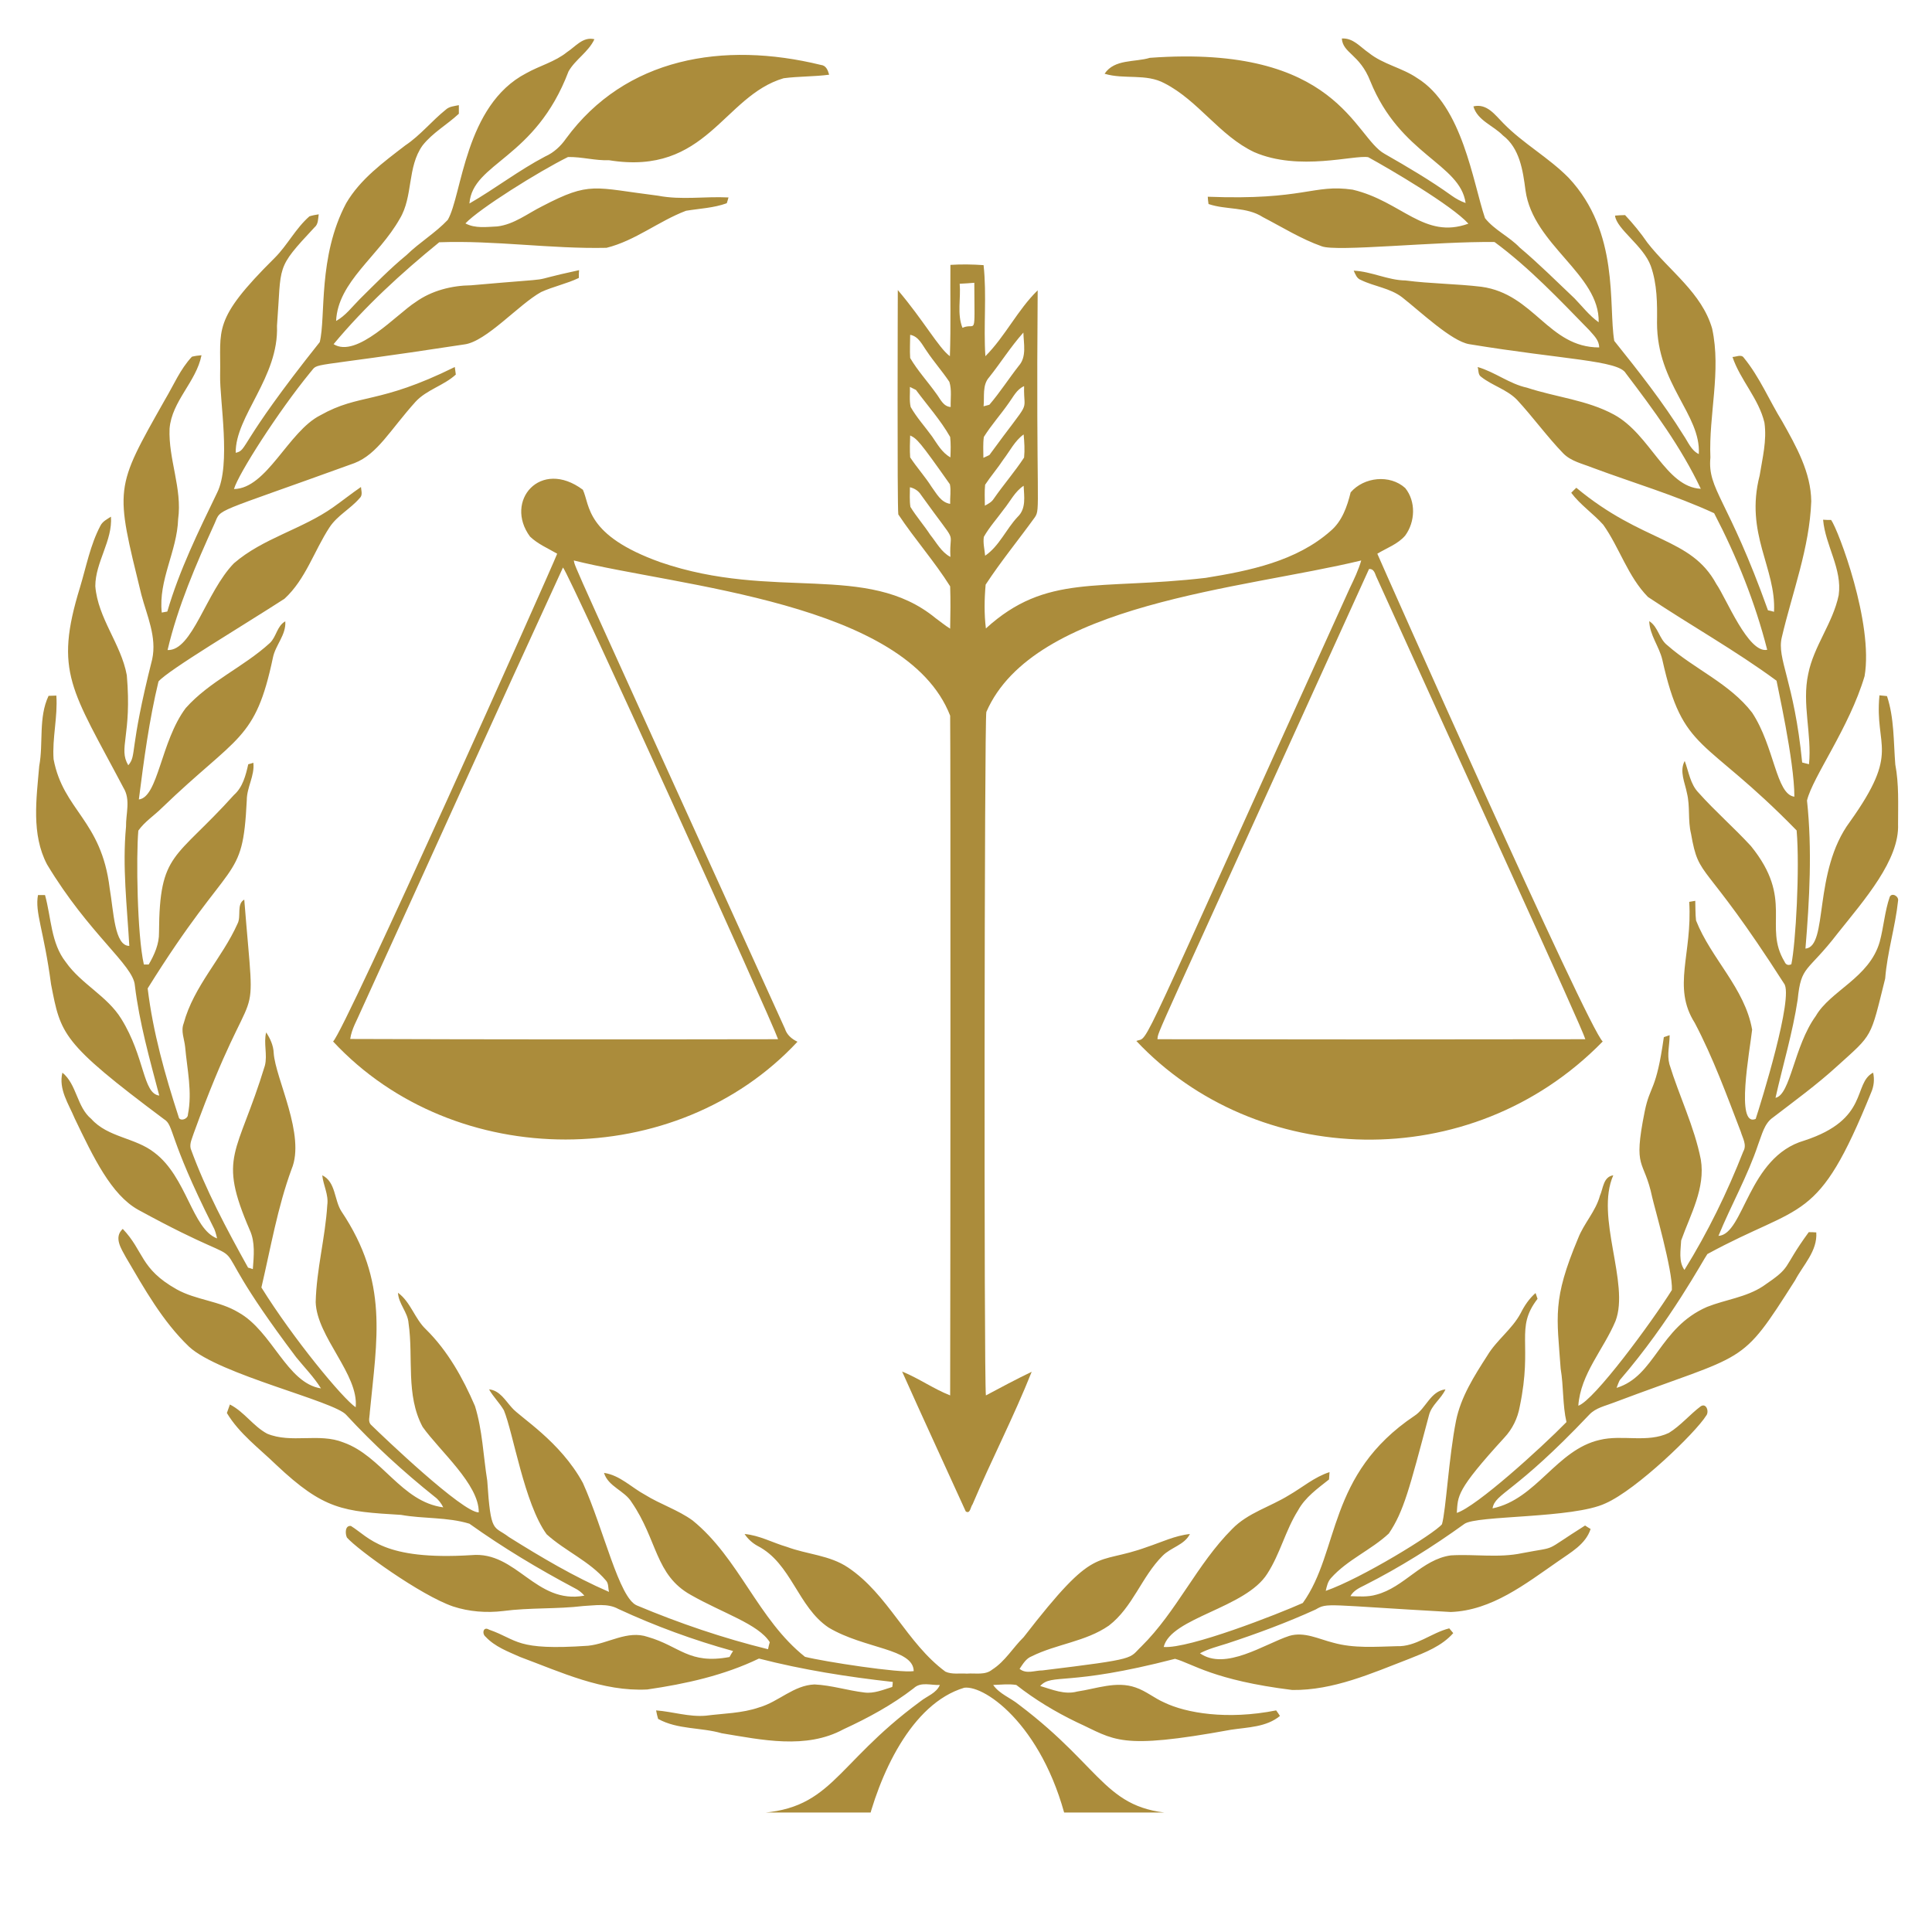 <?xml version="1.0" encoding="UTF-8"?> <svg xmlns="http://www.w3.org/2000/svg" xmlns:xlink="http://www.w3.org/1999/xlink" width="40" zoomAndPan="magnify" viewBox="0 0 30 30" height="40" preserveAspectRatio="xMidYMid meet" version="1.0"><defs><clipPath id="08f89761e4"><path d="M 0.484 0.566 L 29.516 0.566 L 29.516 28.145 L 0.484 28.145 Z M 0.484 0.566 " clip-rule="nonzero"></path></clipPath></defs><g clip-path="url(#08f89761e4)"><path fill="#ab8c3b" d="M 8.805 0.809 C 8.938 0.723 9.051 0.566 9.23 0.609 C 9.137 0.809 8.934 0.922 8.828 1.109 C 8.309 2.477 7.34 2.52 7.289 3.16 C 7.688 2.93 8.055 2.645 8.465 2.43 C 8.598 2.371 8.707 2.27 8.789 2.152 C 9.711 0.895 11.23 0.637 12.746 1.008 C 12.828 1.016 12.855 1.09 12.875 1.16 C 12.641 1.191 12.402 1.184 12.168 1.215 C 11.227 1.492 10.977 2.734 9.457 2.488 C 9.242 2.496 9.035 2.434 8.82 2.438 C 8.363 2.664 7.441 3.242 7.227 3.469 C 7.379 3.551 7.559 3.523 7.723 3.516 C 7.984 3.484 8.191 3.316 8.418 3.203 C 9.168 2.812 9.215 2.914 10.219 3.039 C 10.582 3.109 10.949 3.047 11.312 3.066 C 11.305 3.09 11.293 3.137 11.285 3.156 C 11.082 3.23 10.863 3.238 10.652 3.273 C 10.227 3.434 9.863 3.738 9.418 3.848 C 8.551 3.867 7.688 3.73 6.82 3.762 C 6.23 4.242 5.668 4.758 5.18 5.344 C 5.539 5.57 6.164 4.875 6.453 4.691 C 6.703 4.512 7.012 4.434 7.316 4.43 C 8.863 4.293 8.031 4.402 8.992 4.195 C 8.988 4.223 8.988 4.285 8.988 4.316 C 8.801 4.406 8.59 4.449 8.402 4.535 C 8.055 4.727 7.551 5.305 7.211 5.348 C 4.668 5.738 4.969 5.613 4.816 5.785 C 4.32 6.391 3.703 7.355 3.633 7.594 C 4.145 7.586 4.477 6.699 4.973 6.449 C 5.59 6.102 5.867 6.289 7.062 5.699 C 7.066 5.73 7.074 5.789 7.078 5.816 C 6.891 5.988 6.625 6.051 6.453 6.238 C 6.055 6.68 5.863 7.051 5.504 7.191 C 3.273 8 3.441 7.883 3.332 8.129 C 3.043 8.766 2.762 9.414 2.602 10.094 C 2.988 10.109 3.199 9.191 3.633 8.746 C 4.086 8.355 4.691 8.219 5.176 7.875 C 5.32 7.773 5.457 7.664 5.605 7.562 C 5.609 7.621 5.637 7.691 5.582 7.738 C 5.441 7.902 5.238 8.004 5.117 8.188 C 4.879 8.551 4.746 8.996 4.418 9.297 C 3.805 9.695 2.609 10.406 2.461 10.582 C 2.316 11.184 2.234 11.801 2.156 12.414 C 2.457 12.379 2.496 11.512 2.883 10.996 C 3.254 10.578 3.781 10.359 4.191 9.984 C 4.293 9.887 4.301 9.719 4.43 9.648 C 4.445 9.859 4.277 10.016 4.238 10.211 C 3.965 11.508 3.688 11.414 2.516 12.543 C 2.395 12.664 2.246 12.758 2.148 12.898 C 2.113 13.297 2.129 14.512 2.234 14.977 L 2.309 14.977 C 2.398 14.824 2.473 14.656 2.469 14.48 C 2.477 13.223 2.715 13.363 3.633 12.344 C 3.77 12.223 3.816 12.039 3.855 11.867 C 3.875 11.863 3.914 11.852 3.934 11.844 C 3.957 12.047 3.832 12.223 3.832 12.426 C 3.766 13.742 3.609 13.234 2.293 15.348 C 2.375 16.027 2.562 16.691 2.773 17.34 C 2.785 17.422 2.922 17.379 2.918 17.305 C 2.988 16.957 2.906 16.605 2.875 16.258 C 2.863 16.133 2.805 16.012 2.852 15.891 C 3.008 15.312 3.449 14.879 3.688 14.344 C 3.75 14.227 3.668 14.039 3.793 13.969 C 3.977 16.293 4.004 14.852 3.008 17.598 C 2.984 17.676 2.941 17.754 2.961 17.836 C 3.195 18.48 3.52 19.086 3.852 19.684 C 3.871 19.688 3.906 19.699 3.926 19.707 C 3.941 19.504 3.965 19.289 3.879 19.102 C 3.375 17.934 3.684 17.953 4.113 16.547 C 4.156 16.379 4.09 16.199 4.133 16.031 C 4.195 16.125 4.246 16.234 4.25 16.352 C 4.277 16.75 4.75 17.629 4.527 18.156 C 4.309 18.75 4.203 19.379 4.059 19.992 C 4.555 20.789 5.32 21.715 5.523 21.852 C 5.574 21.344 4.918 20.758 4.902 20.219 C 4.914 19.711 5.051 19.219 5.082 18.711 C 5.105 18.551 5.02 18.406 5.004 18.25 C 5.215 18.352 5.188 18.633 5.301 18.809 C 6.039 19.91 5.852 20.789 5.742 21.934 C 5.742 21.996 5.707 22.078 5.766 22.129 C 5.953 22.312 7.188 23.492 7.434 23.484 C 7.441 23.051 6.828 22.531 6.562 22.156 C 6.297 21.66 6.422 21.082 6.344 20.547 C 6.332 20.375 6.188 20.246 6.18 20.074 C 6.379 20.219 6.438 20.477 6.617 20.645 C 6.953 20.977 7.188 21.398 7.375 21.832 C 7.492 22.207 7.504 22.605 7.566 22.992 C 7.621 23.832 7.664 23.684 7.902 23.867 C 8.402 24.18 8.914 24.484 9.457 24.719 C 9.441 24.66 9.453 24.59 9.41 24.543 C 9.156 24.242 8.777 24.086 8.488 23.824 C 8.141 23.348 7.969 22.246 7.824 21.898 C 7.758 21.785 7.66 21.691 7.594 21.574 C 7.762 21.59 7.848 21.75 7.949 21.859 C 8.074 22.008 8.699 22.379 9.051 23.027 C 9.375 23.746 9.613 24.82 9.891 24.93 C 10.551 25.207 11.23 25.438 11.926 25.609 C 11.93 25.582 11.945 25.527 11.953 25.5 C 11.777 25.219 11.227 25.051 10.727 24.766 C 10.172 24.457 10.211 23.914 9.809 23.328 C 9.699 23.145 9.445 23.086 9.379 22.871 C 9.625 22.906 9.805 23.098 10.016 23.211 C 10.254 23.359 10.527 23.445 10.754 23.609 C 11.477 24.195 11.77 25.148 12.5 25.727 C 12.793 25.801 13.977 25.984 14.188 25.949 C 14.184 25.598 13.422 25.605 12.867 25.273 C 12.387 24.953 12.289 24.273 11.762 24.004 C 11.684 23.961 11.613 23.898 11.562 23.82 C 11.793 23.84 12 23.957 12.219 24.02 C 12.531 24.137 12.883 24.148 13.168 24.34 C 13.793 24.758 14.078 25.512 14.68 25.957 C 14.781 26.004 14.902 25.98 15.012 25.988 C 15.145 25.977 15.297 26.016 15.406 25.926 C 15.609 25.797 15.727 25.586 15.895 25.422 C 17.035 23.949 16.984 24.324 17.816 24.02 C 18.031 23.949 18.246 23.844 18.477 23.82 C 18.391 23.992 18.18 24.027 18.051 24.16 C 17.727 24.484 17.59 24.957 17.219 25.242 C 16.859 25.492 16.406 25.527 16.02 25.719 C 15.93 25.754 15.883 25.84 15.832 25.914 C 15.938 26 16.066 25.938 16.188 25.938 C 17.695 25.754 17.52 25.758 17.723 25.566 C 18.273 25.023 18.586 24.289 19.133 23.742 C 19.375 23.492 19.723 23.398 20.012 23.219 C 20.223 23.098 20.41 22.934 20.645 22.859 C 20.641 22.887 20.641 22.945 20.637 22.973 C 20.461 23.113 20.266 23.25 20.156 23.453 C 19.961 23.762 19.879 24.125 19.68 24.434 C 19.344 24.973 18.18 25.117 18.07 25.574 C 18.465 25.605 19.848 25.062 20.23 24.891 C 20.809 24.082 20.602 22.898 21.965 21.984 C 22.145 21.867 22.211 21.602 22.445 21.574 C 22.379 21.723 22.227 21.816 22.188 21.98 C 21.883 23.125 21.797 23.469 21.566 23.812 C 21.289 24.07 20.922 24.219 20.668 24.504 C 20.617 24.559 20.602 24.633 20.586 24.703 C 21.137 24.512 22.277 23.812 22.391 23.668 C 22.453 23.449 22.496 22.633 22.609 22.062 C 22.684 21.691 22.891 21.367 23.094 21.051 C 23.238 20.809 23.48 20.641 23.613 20.391 C 23.672 20.273 23.746 20.164 23.844 20.078 C 23.852 20.102 23.867 20.145 23.875 20.168 C 23.52 20.629 23.805 20.855 23.598 21.844 C 23.566 22.023 23.484 22.191 23.359 22.324 C 22.602 23.152 22.641 23.227 22.621 23.492 C 22.926 23.395 23.922 22.492 24.324 22.082 C 24.262 21.812 24.281 21.531 24.234 21.254 C 24.176 20.438 24.102 20.188 24.504 19.23 C 24.594 18.996 24.777 18.812 24.844 18.566 C 24.895 18.453 24.895 18.273 25.051 18.25 C 24.766 18.895 25.309 19.926 25.086 20.512 C 24.902 20.953 24.543 21.332 24.508 21.828 C 24.754 21.746 25.645 20.535 25.961 20.031 C 25.977 19.734 25.684 18.723 25.656 18.594 C 25.527 17.977 25.352 18.188 25.539 17.258 C 25.625 16.836 25.715 16.961 25.836 16.105 C 25.859 16.098 25.902 16.082 25.926 16.074 C 25.926 16.223 25.883 16.375 25.922 16.523 C 26.074 17.02 26.309 17.492 26.41 18.004 C 26.484 18.449 26.25 18.855 26.105 19.262 C 26.098 19.41 26.062 19.59 26.156 19.719 C 26.52 19.133 26.82 18.516 27.07 17.879 C 27.129 17.777 27.059 17.672 27.031 17.574 C 26.812 17.004 26.602 16.426 26.316 15.883 C 25.961 15.324 26.281 14.816 26.23 14.004 C 26.254 14 26.301 13.992 26.324 13.988 C 26.328 14.09 26.324 14.191 26.336 14.293 C 26.57 14.887 27.094 15.344 27.207 15.988 C 27.172 16.312 26.945 17.508 27.262 17.375 C 27.34 17.137 27.859 15.473 27.703 15.273 C 26.438 13.297 26.387 13.68 26.258 12.945 C 26.207 12.738 26.246 12.523 26.195 12.316 C 26.164 12.152 26.074 11.977 26.16 11.816 C 26.223 11.984 26.246 12.176 26.375 12.309 C 26.633 12.598 26.926 12.852 27.188 13.137 C 27.863 13.969 27.375 14.379 27.711 14.934 C 27.73 14.98 27.766 14.996 27.816 14.973 C 27.883 14.656 27.949 13.488 27.898 12.895 C 26.449 11.41 26.137 11.703 25.812 10.242 C 25.762 10.035 25.617 9.863 25.609 9.645 C 25.75 9.734 25.762 9.922 25.891 10.02 C 26.312 10.391 26.859 10.613 27.207 11.066 C 27.555 11.594 27.578 12.336 27.863 12.371 C 27.863 11.809 27.59 10.613 27.586 10.57 C 26.945 10.098 26.25 9.711 25.59 9.27 C 25.277 8.953 25.148 8.504 24.895 8.148 C 24.738 7.973 24.539 7.84 24.398 7.652 C 24.422 7.625 24.449 7.602 24.477 7.574 C 25.516 8.438 26.254 8.336 26.652 9.07 C 26.805 9.289 27.148 10.152 27.441 10.09 C 27.254 9.355 26.969 8.645 26.617 7.969 C 26.008 7.688 25.355 7.496 24.727 7.262 C 24.57 7.199 24.395 7.164 24.273 7.039 C 24.02 6.777 23.805 6.477 23.555 6.207 C 23.398 6.047 23.172 5.988 23 5.852 C 22.949 5.82 22.961 5.75 22.945 5.699 C 23.215 5.777 23.438 5.961 23.711 6.02 C 24.16 6.168 24.645 6.211 25.062 6.438 C 25.629 6.746 25.863 7.562 26.41 7.59 C 26.105 6.945 25.676 6.363 25.246 5.797 C 25.133 5.594 24.281 5.586 22.812 5.344 C 22.539 5.297 22.066 4.848 21.773 4.617 C 21.586 4.473 21.34 4.449 21.133 4.348 C 21.066 4.324 21.047 4.258 21.02 4.203 C 21.297 4.215 21.551 4.352 21.824 4.355 C 22.215 4.406 22.613 4.406 23.004 4.453 C 23.824 4.566 24.043 5.395 24.832 5.395 C 24.832 5.281 24.746 5.207 24.68 5.129 C 24.211 4.648 23.746 4.156 23.207 3.758 C 22.305 3.746 20.75 3.914 20.523 3.824 C 20.203 3.711 19.91 3.527 19.609 3.371 C 19.355 3.207 19.039 3.262 18.766 3.168 C 18.762 3.141 18.754 3.082 18.754 3.055 C 20.262 3.113 20.387 2.855 21.004 2.945 C 21.766 3.125 22.113 3.723 22.801 3.473 C 22.543 3.188 21.582 2.625 21.246 2.441 C 21.027 2.402 20.172 2.664 19.477 2.363 C 18.938 2.109 18.609 1.562 18.082 1.293 C 17.793 1.137 17.457 1.238 17.152 1.145 C 17.305 0.914 17.621 0.969 17.855 0.898 C 20.781 0.684 21.027 2.137 21.504 2.391 C 21.859 2.594 22.211 2.801 22.543 3.039 C 22.609 3.086 22.68 3.125 22.758 3.152 C 22.672 2.539 21.742 2.41 21.277 1.258 C 21.113 0.84 20.852 0.828 20.836 0.598 C 21.012 0.586 21.121 0.73 21.254 0.82 C 21.477 1 21.77 1.051 22.004 1.211 C 22.711 1.645 22.871 2.832 23.059 3.387 C 23.207 3.574 23.434 3.672 23.598 3.844 C 23.895 4.094 24.168 4.367 24.449 4.633 C 24.57 4.758 24.68 4.902 24.824 5.004 C 24.844 4.262 23.805 3.805 23.688 2.957 C 23.648 2.648 23.598 2.301 23.336 2.102 C 23.188 1.949 22.941 1.871 22.879 1.652 C 23.09 1.602 23.215 1.785 23.344 1.914 C 23.652 2.23 24.047 2.445 24.359 2.762 C 25.152 3.609 24.973 4.738 25.066 5.293 C 25.445 5.766 25.82 6.242 26.141 6.758 C 26.211 6.859 26.258 6.992 26.379 7.051 C 26.414 6.434 25.73 5.969 25.73 5.012 C 25.734 4.715 25.734 4.414 25.633 4.129 C 25.516 3.812 25.102 3.559 25.078 3.348 C 25.129 3.344 25.18 3.34 25.234 3.34 C 25.359 3.473 25.477 3.617 25.582 3.77 C 25.922 4.207 26.426 4.547 26.586 5.102 C 26.73 5.766 26.531 6.438 26.559 7.105 C 26.512 7.605 26.832 7.738 27.453 9.477 C 27.477 9.48 27.523 9.492 27.547 9.5 C 27.582 8.82 27.09 8.289 27.324 7.383 C 27.367 7.113 27.438 6.84 27.398 6.562 C 27.309 6.188 27.023 5.902 26.902 5.543 C 26.957 5.543 27.039 5.496 27.078 5.555 C 27.324 5.855 27.473 6.219 27.676 6.547 C 27.891 6.93 28.121 7.336 28.125 7.785 C 28.098 8.512 27.832 9.195 27.668 9.895 C 27.586 10.23 27.859 10.57 27.984 11.84 C 28.012 11.848 28.062 11.859 28.09 11.867 C 28.137 11.398 27.977 10.93 28.078 10.465 C 28.164 10.031 28.461 9.676 28.551 9.242 C 28.609 8.832 28.344 8.473 28.309 8.07 C 28.34 8.074 28.402 8.074 28.434 8.074 C 28.547 8.234 29.094 9.68 28.953 10.5 C 28.715 11.301 28.148 12.062 28.059 12.43 C 28.141 13.195 28.098 13.965 28.035 14.73 C 28.395 14.699 28.145 13.539 28.727 12.758 C 29.516 11.652 29.105 11.617 29.184 10.797 C 29.211 10.801 29.273 10.805 29.301 10.809 C 29.414 11.148 29.402 11.516 29.43 11.871 C 29.488 12.176 29.473 12.488 29.473 12.797 C 29.496 13.352 28.953 13.969 28.539 14.488 C 28.059 15.113 27.969 14.977 27.914 15.523 C 27.836 16.039 27.684 16.539 27.57 17.047 C 27.805 17 27.855 16.246 28.195 15.777 C 28.422 15.383 29.027 15.184 29.188 14.625 C 29.25 14.395 29.266 14.152 29.344 13.926 C 29.379 13.855 29.488 13.918 29.473 13.988 C 29.43 14.395 29.305 14.785 29.273 15.195 C 29.039 16.133 29.09 16.047 28.523 16.559 C 28.211 16.844 27.867 17.094 27.531 17.352 C 27.395 17.445 27.359 17.621 27.301 17.77 C 27.137 18.262 26.879 18.715 26.684 19.191 C 27.082 19.168 27.141 17.965 28.016 17.711 C 29.035 17.379 28.766 16.824 29.086 16.656 C 29.109 16.762 29.098 16.867 29.055 16.965 C 28.219 19.027 28.004 18.66 26.512 19.473 C 26.453 19.551 25.938 20.52 25.152 21.43 C 25.137 21.457 25.113 21.52 25.102 21.551 C 25.703 21.367 25.762 20.617 26.508 20.293 C 26.793 20.18 27.113 20.145 27.375 19.973 C 27.848 19.652 27.652 19.727 28.086 19.133 C 28.113 19.133 28.172 19.133 28.203 19.137 C 28.223 19.426 28 19.641 27.875 19.879 C 27.008 21.242 27.156 20.988 25.055 21.781 C 24.926 21.832 24.781 21.859 24.68 21.965 C 23.512 23.199 23.219 23.18 23.176 23.422 C 23.859 23.281 24.168 22.512 24.84 22.359 C 25.191 22.273 25.578 22.41 25.914 22.25 C 26.098 22.137 26.238 21.965 26.41 21.836 C 26.5 21.781 26.543 21.926 26.492 21.984 C 26.332 22.242 25.418 23.129 24.93 23.344 C 24.426 23.582 22.922 23.527 22.738 23.664 C 22.25 24.016 21.734 24.34 21.195 24.613 C 21.109 24.656 21.02 24.695 20.969 24.785 C 21.102 24.789 21.238 24.801 21.371 24.762 C 21.805 24.648 22.078 24.215 22.527 24.152 C 22.898 24.129 23.27 24.195 23.637 24.117 C 24.223 24.004 23.926 24.121 24.613 23.688 C 24.633 23.703 24.68 23.73 24.699 23.742 C 24.621 23.984 24.383 24.109 24.191 24.246 C 23.688 24.594 23.164 25.008 22.527 25.031 C 20.574 24.922 20.617 24.883 20.43 24.992 C 19.984 25.195 19.52 25.367 19.055 25.52 C 18.91 25.566 18.766 25.602 18.633 25.672 C 19.027 25.949 19.637 25.527 20.02 25.402 C 20.254 25.332 20.48 25.453 20.703 25.508 C 21.023 25.598 21.359 25.57 21.688 25.562 C 21.988 25.574 22.223 25.355 22.504 25.285 C 22.52 25.305 22.551 25.34 22.566 25.359 C 22.387 25.562 22.129 25.66 21.883 25.758 C 21.297 25.984 20.703 26.25 20.066 26.242 C 18.84 26.09 18.516 25.832 18.246 25.758 C 16.559 26.195 16.34 25.977 16.152 26.18 C 16.336 26.234 16.531 26.32 16.727 26.266 C 17.023 26.223 17.336 26.098 17.633 26.203 C 17.797 26.258 17.926 26.371 18.082 26.438 C 18.414 26.598 19.051 26.711 19.816 26.559 C 19.832 26.578 19.859 26.621 19.875 26.645 C 19.664 26.82 19.375 26.82 19.117 26.859 C 17.359 27.18 17.32 27.016 16.719 26.742 C 16.387 26.582 16.07 26.391 15.781 26.164 C 15.664 26.145 15.539 26.16 15.422 26.164 C 15.52 26.305 15.691 26.363 15.82 26.469 C 17.188 27.5 17.152 28.156 18.398 28.164 C 17.824 28.363 17.203 28.465 16.594 28.43 C 16.254 26.844 15.309 26.164 14.973 26.207 C 14.148 26.453 13.645 27.566 13.441 28.438 C 12.828 28.453 12.207 28.371 11.629 28.16 C 12.93 28.141 12.914 27.43 14.293 26.418 C 14.395 26.336 14.539 26.293 14.594 26.164 C 14.457 26.172 14.301 26.109 14.188 26.215 C 13.855 26.473 13.48 26.676 13.098 26.852 C 12.516 27.168 11.828 27.016 11.207 26.914 C 10.883 26.82 10.523 26.859 10.219 26.691 C 10.207 26.648 10.195 26.602 10.188 26.559 C 10.445 26.578 10.699 26.664 10.961 26.641 C 11.238 26.605 11.52 26.605 11.789 26.512 C 12.09 26.426 12.324 26.168 12.648 26.156 C 12.91 26.168 13.16 26.25 13.422 26.281 C 13.57 26.301 13.715 26.238 13.855 26.195 C 13.859 26.176 13.863 26.137 13.863 26.117 C 13.164 26.039 12.469 25.93 11.785 25.754 C 11.242 26.016 10.645 26.148 10.051 26.234 C 9.355 26.27 8.711 25.965 8.078 25.73 C 7.887 25.645 7.684 25.57 7.539 25.414 C 7.48 25.367 7.504 25.25 7.594 25.305 C 8.051 25.465 7.996 25.633 9.133 25.555 C 9.445 25.523 9.742 25.309 10.059 25.418 C 10.559 25.562 10.695 25.848 11.328 25.73 C 11.34 25.707 11.367 25.66 11.383 25.637 C 10.773 25.469 10.176 25.25 9.602 24.984 C 9.434 24.891 9.238 24.93 9.059 24.938 C 8.645 24.988 8.227 24.961 7.812 25.016 C 7.555 25.047 7.285 25.027 7.035 24.945 C 6.527 24.77 5.551 24.062 5.387 23.875 C 5.359 23.816 5.355 23.684 5.449 23.695 C 5.734 23.871 5.945 24.234 7.32 24.148 C 8.023 24.082 8.316 24.918 9.074 24.777 C 9.031 24.727 8.98 24.688 8.922 24.66 C 8.355 24.359 7.809 24.031 7.289 23.66 C 6.945 23.555 6.578 23.586 6.227 23.523 C 5.324 23.469 5.031 23.445 4.289 22.746 C 4.023 22.488 3.715 22.262 3.523 21.941 C 3.535 21.906 3.559 21.84 3.57 21.809 C 3.793 21.922 3.93 22.145 4.148 22.262 C 4.523 22.418 4.953 22.246 5.332 22.398 C 5.93 22.609 6.23 23.32 6.883 23.406 C 6.852 23.344 6.809 23.285 6.75 23.242 C 6.262 22.852 5.801 22.43 5.379 21.973 C 5.203 21.758 3.398 21.344 2.934 20.91 C 2.523 20.516 2.242 20.012 1.957 19.527 C 1.883 19.391 1.762 19.215 1.906 19.082 C 2.238 19.43 2.172 19.699 2.742 20.02 C 3.043 20.188 3.406 20.199 3.703 20.379 C 4.23 20.672 4.453 21.477 4.984 21.559 C 4.875 21.383 4.727 21.234 4.598 21.074 C 2.82 18.715 4.383 20.008 2.145 18.785 C 1.727 18.551 1.453 17.977 1.16 17.367 C 1.066 17.141 0.906 16.914 0.969 16.656 C 1.195 16.84 1.191 17.188 1.418 17.375 C 1.676 17.664 2.102 17.664 2.398 17.898 C 2.902 18.277 2.984 19.086 3.371 19.23 C 3.355 19.164 3.34 19.098 3.305 19.039 C 2.605 17.648 2.707 17.477 2.547 17.379 C 0.949 16.184 0.945 16.062 0.793 15.285 C 0.68 14.438 0.539 14.168 0.59 13.898 C 0.617 13.898 0.672 13.898 0.699 13.898 C 0.797 14.25 0.789 14.645 1.023 14.941 C 1.262 15.281 1.664 15.465 1.883 15.82 C 2.254 16.418 2.215 16.98 2.473 17.012 C 2.324 16.445 2.164 15.883 2.094 15.301 C 2.07 14.984 1.383 14.508 0.73 13.422 C 0.484 12.953 0.566 12.402 0.609 11.895 C 0.676 11.535 0.594 11.145 0.754 10.805 C 0.785 10.805 0.844 10.801 0.875 10.801 C 0.898 11.133 0.809 11.461 0.832 11.789 C 0.984 12.59 1.574 12.73 1.703 13.793 C 1.766 14.16 1.777 14.688 2.008 14.688 C 1.973 14.074 1.898 13.457 1.957 12.836 C 1.953 12.637 2.031 12.418 1.918 12.234 C 1.113 10.707 0.836 10.441 1.242 9.121 C 1.34 8.797 1.402 8.461 1.559 8.164 C 1.594 8.094 1.664 8.062 1.723 8.023 C 1.75 8.395 1.48 8.73 1.48 9.102 C 1.52 9.602 1.879 9.996 1.969 10.484 C 2.051 11.426 1.832 11.617 1.992 11.883 C 2.129 11.719 1.996 11.691 2.363 10.238 C 2.438 9.891 2.281 9.559 2.195 9.234 C 1.785 7.559 1.773 7.602 2.559 6.211 C 2.695 5.984 2.797 5.734 2.98 5.539 C 3.027 5.527 3.078 5.52 3.129 5.516 C 3.047 5.93 2.668 6.227 2.633 6.656 C 2.613 7.129 2.832 7.586 2.766 8.062 C 2.75 8.559 2.457 9.008 2.512 9.512 C 2.531 9.508 2.574 9.5 2.598 9.496 C 2.785 8.855 3.082 8.25 3.371 7.652 C 3.59 7.215 3.41 6.219 3.418 5.828 C 3.434 5.109 3.281 4.98 4.266 4.004 C 4.465 3.805 4.59 3.547 4.805 3.359 C 4.852 3.344 4.898 3.336 4.949 3.328 C 4.938 3.398 4.945 3.48 4.883 3.531 C 4.27 4.188 4.375 4.098 4.301 5.059 C 4.332 5.859 3.652 6.461 3.66 7.031 C 3.852 6.988 3.68 6.926 4.965 5.312 C 5.062 4.922 4.934 3.988 5.375 3.156 C 5.594 2.781 5.953 2.52 6.293 2.258 C 6.527 2.102 6.703 1.879 6.922 1.703 C 6.977 1.652 7.055 1.648 7.125 1.633 C 7.125 1.664 7.125 1.734 7.125 1.766 C 6.941 1.938 6.719 2.059 6.562 2.258 C 6.32 2.594 6.418 3.051 6.207 3.398 C 5.879 3.98 5.246 4.375 5.219 4.984 C 5.367 4.902 5.469 4.762 5.586 4.645 C 5.824 4.41 6.055 4.172 6.312 3.961 C 6.516 3.762 6.762 3.617 6.953 3.414 C 7.176 3.031 7.215 1.633 8.172 1.137 C 8.379 1.02 8.617 0.961 8.805 0.809 Z M 8.805 0.809 " fill-opacity="1" fill-rule="nonzero"></path></g><path fill="#ab8c3b" d="M 14.758 4.113 C 14.93 4.102 15.102 4.105 15.273 4.117 C 15.324 4.586 15.27 5.059 15.301 5.531 C 15.609 5.223 15.801 4.812 16.113 4.508 C 16.086 7.887 16.16 7.895 16.07 8.031 C 15.816 8.383 15.543 8.715 15.305 9.078 C 15.285 9.301 15.281 9.535 15.309 9.758 C 16.25 8.902 17.047 9.168 18.723 8.973 C 19.402 8.863 20.129 8.715 20.66 8.246 C 20.84 8.094 20.918 7.867 20.973 7.645 C 21.18 7.406 21.582 7.363 21.82 7.578 C 21.988 7.785 21.977 8.102 21.82 8.316 C 21.707 8.449 21.535 8.508 21.387 8.598 C 21.426 8.695 24.668 15.992 24.887 16.172 C 22.828 18.281 19.492 18.129 17.645 16.164 C 17.863 16.078 17.555 16.633 20.961 9.129 C 21.027 8.992 21.094 8.852 21.137 8.703 C 19.301 9.148 16.051 9.363 15.316 11.055 C 15.285 11.133 15.277 21.402 15.309 21.668 C 15.543 21.543 15.777 21.418 16.02 21.301 C 15.742 22 15.395 22.668 15.102 23.359 C 15.07 23.398 15.066 23.516 14.996 23.469 C 14.668 22.746 14.332 22.023 14.008 21.297 C 14.266 21.402 14.496 21.566 14.754 21.668 C 14.758 20.059 14.762 11.762 14.754 11.113 C 14.07 9.352 10.535 9.109 8.91 8.703 C 8.941 8.836 8.742 8.387 12.188 15.973 C 12.219 16.07 12.293 16.133 12.383 16.176 C 10.504 18.195 7.066 18.207 5.172 16.172 C 5.352 16.016 8.547 8.867 8.652 8.598 C 8.512 8.516 8.352 8.449 8.23 8.332 C 7.824 7.781 8.391 7.113 9.051 7.605 C 9.164 7.848 9.086 8.312 10.254 8.73 C 12.016 9.336 13.461 8.723 14.527 9.598 C 14.602 9.652 14.672 9.711 14.754 9.762 C 14.758 9.543 14.762 9.324 14.754 9.105 C 14.512 8.719 14.203 8.371 13.949 7.988 C 13.93 7.867 13.941 4.52 13.941 4.504 C 14.34 4.973 14.578 5.406 14.75 5.531 C 14.766 5.059 14.754 4.586 14.758 4.113 M 14.902 4.406 C 14.922 4.633 14.859 4.875 14.945 5.09 C 15.16 4.996 15.133 5.281 15.129 4.391 C 15.055 4.398 14.98 4.402 14.902 4.406 M 15.359 5.859 C 15.25 5.98 15.289 6.16 15.273 6.309 C 15.297 6.305 15.34 6.289 15.363 6.285 C 15.527 6.094 15.664 5.879 15.82 5.68 C 15.945 5.539 15.895 5.336 15.891 5.164 C 15.695 5.383 15.539 5.633 15.359 5.859 M 14.133 5.199 C 14.133 5.32 14.125 5.438 14.133 5.559 C 14.25 5.758 14.406 5.926 14.539 6.113 C 14.602 6.195 14.645 6.312 14.762 6.32 C 14.758 6.191 14.781 6.055 14.742 5.93 C 14.633 5.766 14.5 5.617 14.391 5.453 C 14.32 5.355 14.266 5.223 14.133 5.199 M 15.664 6.258 C 15.539 6.438 15.391 6.602 15.277 6.785 C 15.262 6.895 15.27 7 15.27 7.109 C 15.293 7.098 15.34 7.078 15.363 7.066 C 16.043 6.133 15.891 6.457 15.902 5.996 C 15.785 6.047 15.734 6.164 15.664 6.258 M 14.129 6.008 C 14.133 6.109 14.117 6.219 14.141 6.32 C 14.234 6.484 14.363 6.625 14.473 6.777 C 14.555 6.895 14.625 7.027 14.758 7.102 C 14.762 6.996 14.766 6.891 14.754 6.785 C 14.605 6.523 14.402 6.297 14.223 6.055 C 14.199 6.043 14.152 6.02 14.129 6.008 M 14.133 6.762 C 14.129 6.875 14.125 6.988 14.133 7.102 C 14.238 7.262 14.363 7.398 14.465 7.559 C 14.543 7.664 14.609 7.801 14.754 7.824 C 14.75 7.723 14.77 7.617 14.75 7.52 C 14.277 6.848 14.238 6.812 14.133 6.762 M 15.582 7.133 C 15.492 7.27 15.387 7.391 15.297 7.527 C 15.285 7.637 15.293 7.742 15.293 7.852 C 15.344 7.824 15.398 7.797 15.43 7.746 C 15.582 7.527 15.758 7.324 15.902 7.105 C 15.914 6.984 15.906 6.863 15.895 6.746 C 15.758 6.844 15.684 7 15.582 7.133 M 15.586 7.91 C 15.484 8.051 15.363 8.184 15.277 8.336 C 15.262 8.434 15.289 8.531 15.297 8.629 C 15.516 8.48 15.621 8.219 15.801 8.027 C 15.938 7.898 15.902 7.707 15.895 7.543 C 15.758 7.633 15.688 7.785 15.586 7.91 M 14.129 7.566 C 14.129 7.668 14.121 7.77 14.137 7.871 C 14.23 8.023 14.348 8.156 14.445 8.305 C 14.543 8.426 14.617 8.574 14.758 8.648 C 14.734 8.176 14.91 8.535 14.301 7.684 C 14.262 7.621 14.199 7.582 14.129 7.566 M 5.609 15.688 C 5.547 15.836 5.461 15.973 5.438 16.133 C 7.652 16.141 9.867 16.141 12.082 16.137 C 11.973 15.82 8.848 8.93 8.742 8.812 C 7.688 11.102 6.656 13.395 5.609 15.688 M 21.258 8.836 C 17.809 16.434 17.992 15.988 17.973 16.137 C 20.188 16.141 22.402 16.141 24.617 16.137 C 24.566 15.953 22.695 11.879 21.367 8.945 C 21.348 8.895 21.328 8.828 21.258 8.836 Z M 21.258 8.836 " fill-opacity="1" fill-rule="nonzero"></path></svg> 